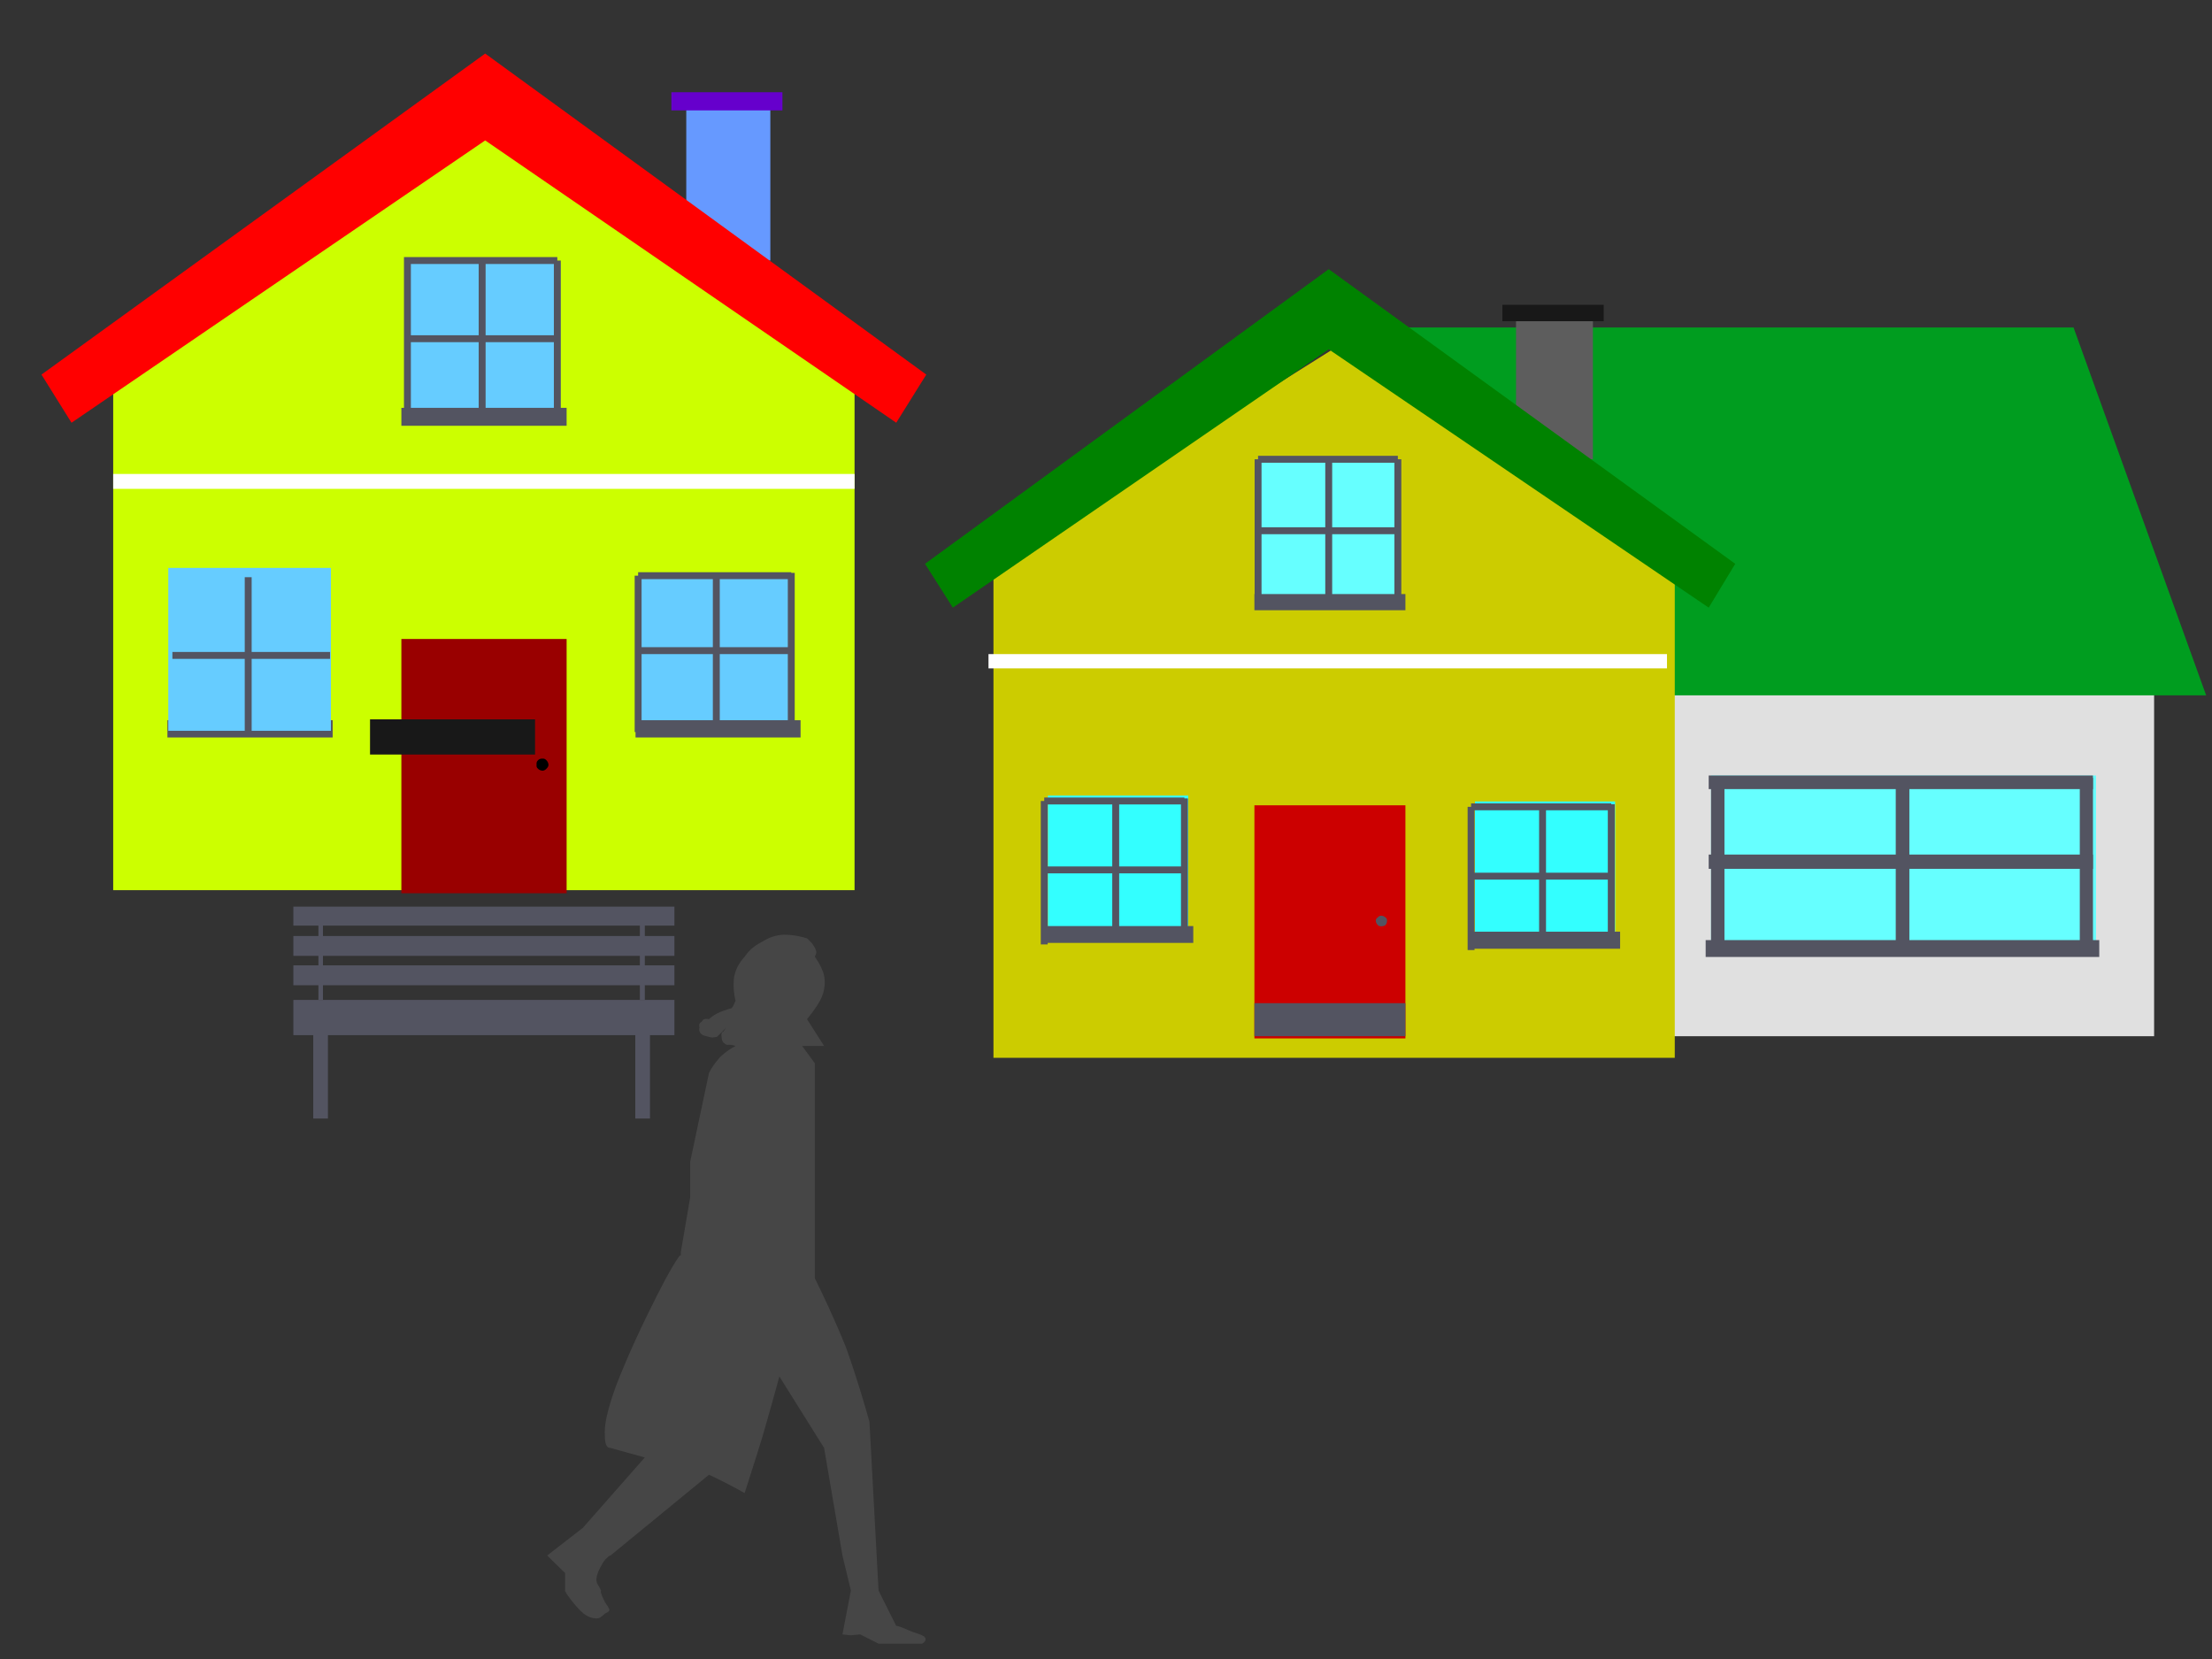 <svg image-rendering="optimizeSpeed" baseProfile="basic" xmlns="http://www.w3.org/2000/svg" viewBox="0 0 640 480"><rect x="0" y="0" width="640" height="480" fill="#333333" stroke="none"/><defs><mask id="a"><path fill="#FFF" d="M0 0h640v480H0z"/></mask></defs><g mask="url(#a)"><path fill="#e0e0e0" d="M470.44 188.38h152.81v111.43H470.44V188.38z"/><path fill="#009d1f" d="M638.31 201.19H405.13V94.75h194.81l38.37 106.44z"/><path fill="#5d5d5d" d="M438.63 90.75h22.25v42.13h-22.25V90.75z"/><path fill="#cc0" d="M484.56 162.19v143.87H287.44V162.19l16.69-10.5 15.87-9.44 65.81-41.31 98.75 61.25z"/><path fill="#c00" d="M362.94 233h43.69v67.44h-43.69V233z"/><path fill="#535461" d="M401.31 266.38c0 .43-.12.87-.43 1.25-.38.31-.82.37-1.25.37-.44 0-.75-.06-1-.37-.38-.38-.57-.82-.57-1.25 0-.44.19-.69.57-.94.25-.31.56-.5 1-.5.43 0 .87.19 1.25.5.31.25.43.5.43.94z"/><path fill="#181818" d="M434.69 88.19H464v4.75h-29.31v-4.75z"/><path fill="#fff" d="M286 189.25h196.31v4.13H286v-4.13z"/><path fill="#008200" d="M384.44 77.88l-116.81 85.25 8.06 12.68 108.75-74.75 109.94 74.75 7.68-12.68-117.62-85.25z"/><path fill="#3ff" d="M343.81 270.63h-40.62v-40.44h40.62v40.44zM467.31 272.38h-40.56v-40.5h40.56v40.5z"/><path fill="#535461" d="M345.25 272.81h-43.94v-4.87h43.94v4.87zM468.75 274.5h-43.94v-4.94h43.94v4.94z"/><path fill="none" stroke="#535461" stroke-width="2" d="M342.69 251.69h-40.56M466.19 253.5h-40.56M342.69 231.75h-40.56M466.19 233.44h-40.56M322.81 231.75v40.56M446.31 233.44v40.5M302.13 231.75v41.5M425.63 233.44v41.44M342.69 231v41.31M466.19 232.69v41.25"/><path fill="#6ff" d="M404.44 174.13H364v-40.32h40.44v40.32z"/><path fill="#535461" d="M406.63 176.56h-43.69v-4.68h43.69v4.68z"/><path fill="none" stroke="#535461" stroke-width="2" d="M405.13 153.56H364M404.44 132.88H364M384.44 132.88v40.43M364 132.88v41.25M404.44 132.88v40.43"/><path fill="#535461" d="M362.94 290.25h43.69v9.56h-43.69v-9.56z"/><path fill="#6ff" d="M495.06 224.38h111.38v50.81H495.06v-50.81z"/><path fill="#535461" d="M493.5 272h113.88v4.88H493.5V272z"/><path fill="#535461" d="M548.5 225.06h3.94v50.75h-3.94v-50.75zm-53.44 0h3.88v50.75h-3.88v-50.75zm106.69 0h3.81v50.75h-3.81v-50.75z"/><path fill="#535461" d="M605.56 247.25v4.13H494.38v-4.13h111.18zm0-22.87v3.93H494.38v-3.93h111.18z"/><path fill="#69f" d="M198.56 29.44h24.32v45.94h-24.32V29.44z"/><path fill="#cf0" d="M247.25 100.63v156.93H32.75V100.63l17.5-11.38 17.31-10.37 72.82-45.19 106.87 66.94z"/><path fill="#900" d="M116.13 184.88h47.81v73.56h-47.81v-73.56z"/><path fill="#535461" d="M92.13 263.56h1.31v25.75h-1.31v-25.75zm-1.5 30.19h4.25v29.88h-4.25v-29.88zm93.18 0h4.25v29.88h-4.25v-29.88zm2.75-4.44h-1.43v-25.75h1.43v25.75z"/><path fill="#535461" d="M84.88 262.31h110.25v5.5H84.88v-5.5zm0 8.5h110.25v5.75H84.88v-5.75zm0 8.5h110.25v5.75H84.88v-5.75zm0 10h110.25v10.19H84.88v-10.19z"/><path d="M158.69 221.31c0 .44-.25.75-.56 1.07-.32.37-.69.56-1.13.62-.56-.06-1.06-.25-1.37-.62-.38-.32-.44-.63-.38-1.07-.06-.5 0-1 .38-1.31.31-.37.81-.56 1.37-.5.44-.06.81.13 1.13.5.31.31.56.81.56 1.31z"/><path fill="#60c" d="M194.25 26.69h32.13v5.25h-32.13v-5.25z"/><path fill="#fff" d="M32.75 137.13h214.5v4.31H32.75v-4.31z"/><path fill="red" d="M140.38 15.5L12 108.38l8.69 13.93 119.69-81.68 118.93 81.68 8.69-13.93L140.38 15.5zM50.25 166.56h44.06v44.25H50.25v-44.25z"/><path fill="#535461" d="M48.44 208.38h47.81v5H48.44v-5z"/><path fill="none" stroke="#535461" stroke-width="2" d="M50.25 166.56h45.13M94.31 166.56v45.25"/><path fill="#6cf" d="M228.94 210.81h-44.31v-44.25h44.31v44.25z"/><path fill="#535461" d="M231.63 213.38h-47.75v-5h47.75v5z"/><path fill="none" stroke="#535461" stroke-width="2" d="M228.94 188.25h-44.31M228.94 166.56h-44.31M207.25 166.56v44.25M184.63 166.56v45.25M228.94 165.75v45.06"/><path fill="#6cf" d="M162.13 120.56h-44.25V76.25h44.25v44.31zM95.75 211.44H48.69v-47.13h47.06v47.13z"/><path fill="none" stroke="#535461" stroke-width="2" d="M49.88 189.63H95.5M71.81 167v45.19"/><path fill="#535461" d="M163.94 123.19h-47.81V118h47.81v5.19z"/><path fill="none" stroke="#535461" stroke-width="2" d="M162.13 98h-45.25M161.25 75.38h-44.37M139.5 75.38v44.31M117.88 75.38v45.18M161.25 75.38v44.31"/><path fill="#181818" d="M107.06 208.13h47.75v10.18h-47.75v-10.18z"/><path fill="#464646" d="M259.31 470.44l-5.12-10.25-2.63-48.81c-1.31-4.69-3.56-12.44-6.75-21.44-3.56-8.81-7-15.94-9.06-20.13v-62.18l-7.56-10.32 2.62 5.32h7.63l-4.94-7.75c.69-.88 1.81-2.25 3-4.07 1-1.56 1.63-2.93 1.94-4.62.31-1.81.25-3.31-.31-5-.75-2-1.75-3.5-2.38-4.38.13-.31.38-.75.44-1.25-.06-.62-.31-1.12-.44-1.37-.19-.31-.44-.75-.87-1.31-.57-.63-1.07-1.13-1.38-1.38-1.5-.5-3.87-1.06-6.69-1.06-2.5.12-4.37.81-6.43 2.12-2.13 1.07-3.57 2.32-4.94 4.25-1.63 1.82-2.63 3.63-3.06 6-.32 2.75.06 5.25.43 6.75-.12.19-.25.57-.43 1-.19.38-.38.75-.63 1.07-.25.18-.5.18-.75.25-.37.12-.69.18-.87.31-.63.19-1.63.5-2.69 1.06s-1.88 1.19-2.31 1.63c-.38-.07-.88-.13-1.38 0-.37.12-.56.43-.75.75-.31.18-.5.31-.62.62-.13.31-.07.63 0 1.06-.07.38-.13.69 0 1.07.12.37.31.62.62.87.19.19.38.25.75.38.5.12 1 .25 1.38.37.12.06.43.13.93.19.5-.06 1-.13 1.38-.19l2.69-2.69c-.19.25-.5.63-.75 1.07-.32.18-.5.25-.57.56-.12.31-.12.75 0 1.25 0 .37.07.75.25 1.06.13.31.32.5.63.69.19.19.37.31.75.37.31 0 .62-.06 1.06 0 .5.07 1 .19 1.31.32-1.06.56-2.81 1.62-4.5 3.25-1.56 1.75-2.62 3.43-3.18 4.56l-5.44 25.69v10.31c-.75 4.37-1.88 11-2.69 15.75-.12 1.81.31.44-.56 1.37-1.06 1.57-2.94 4.44-6.38 11.32-4.06 8-8.43 17.31-11.81 26.06-2.75 7.56-3.44 11.62-3.25 14.44 0 3.06.88 3.56 1.63 3.56l9.93 2.75-17.93 20.37-10.32 8 5.19 5.07v5.06c-.12.56-.25 0 0 0 .06.31.38.94 1.38 2.25 1.06 1.44 2.43 3.12 4 4.44 1.43 1.06 2.5 1.31 3.43 1.37.88.06 1.25-.19 1.63-.5.44-.25.69-.56 1.06-.87.56-.32 1.19-.5 1.31-1.07-.12-.68-.75-1.43-1.31-2.31-.5-1-.87-1.81-1.06-2.44-.19-.62-.13-.81 0-.87-.13-.19-.31-.44-.56-1.06-.44-.63-.88-1.25-.82-2.38.13-1.25.69-2.5 1.38-3.69.56-1.12 1.06-1.81 1.62-2.25.5-.56.88-.75 1.07-.75l28.5-23.37c1 .44 2.81 1.31 5 2.44 2.18 1.12 4.12 2.18 5.31 2.87 1.12-3.56 3.06-9.44 5.25-16.62 2.12-7.32 3.81-13.44 4.81-17.13l12.94 20.69 5.31 31.12 2.44 10.13-2.44 12.69c.5.06 1.31.18 2.44.25 1.06-.07 2.06-.19 2.69-.25l5.31 2.68h12.62c.25-.12.63-.37.82-.75.25-.43.31-.87-.32-1.37-.81-.5-2-.88-3.37-1.31-1.38-.57-2.44-1.07-3.31-1.38-.88-.31-1.19-.37-1.32-.31z"/></g></svg>